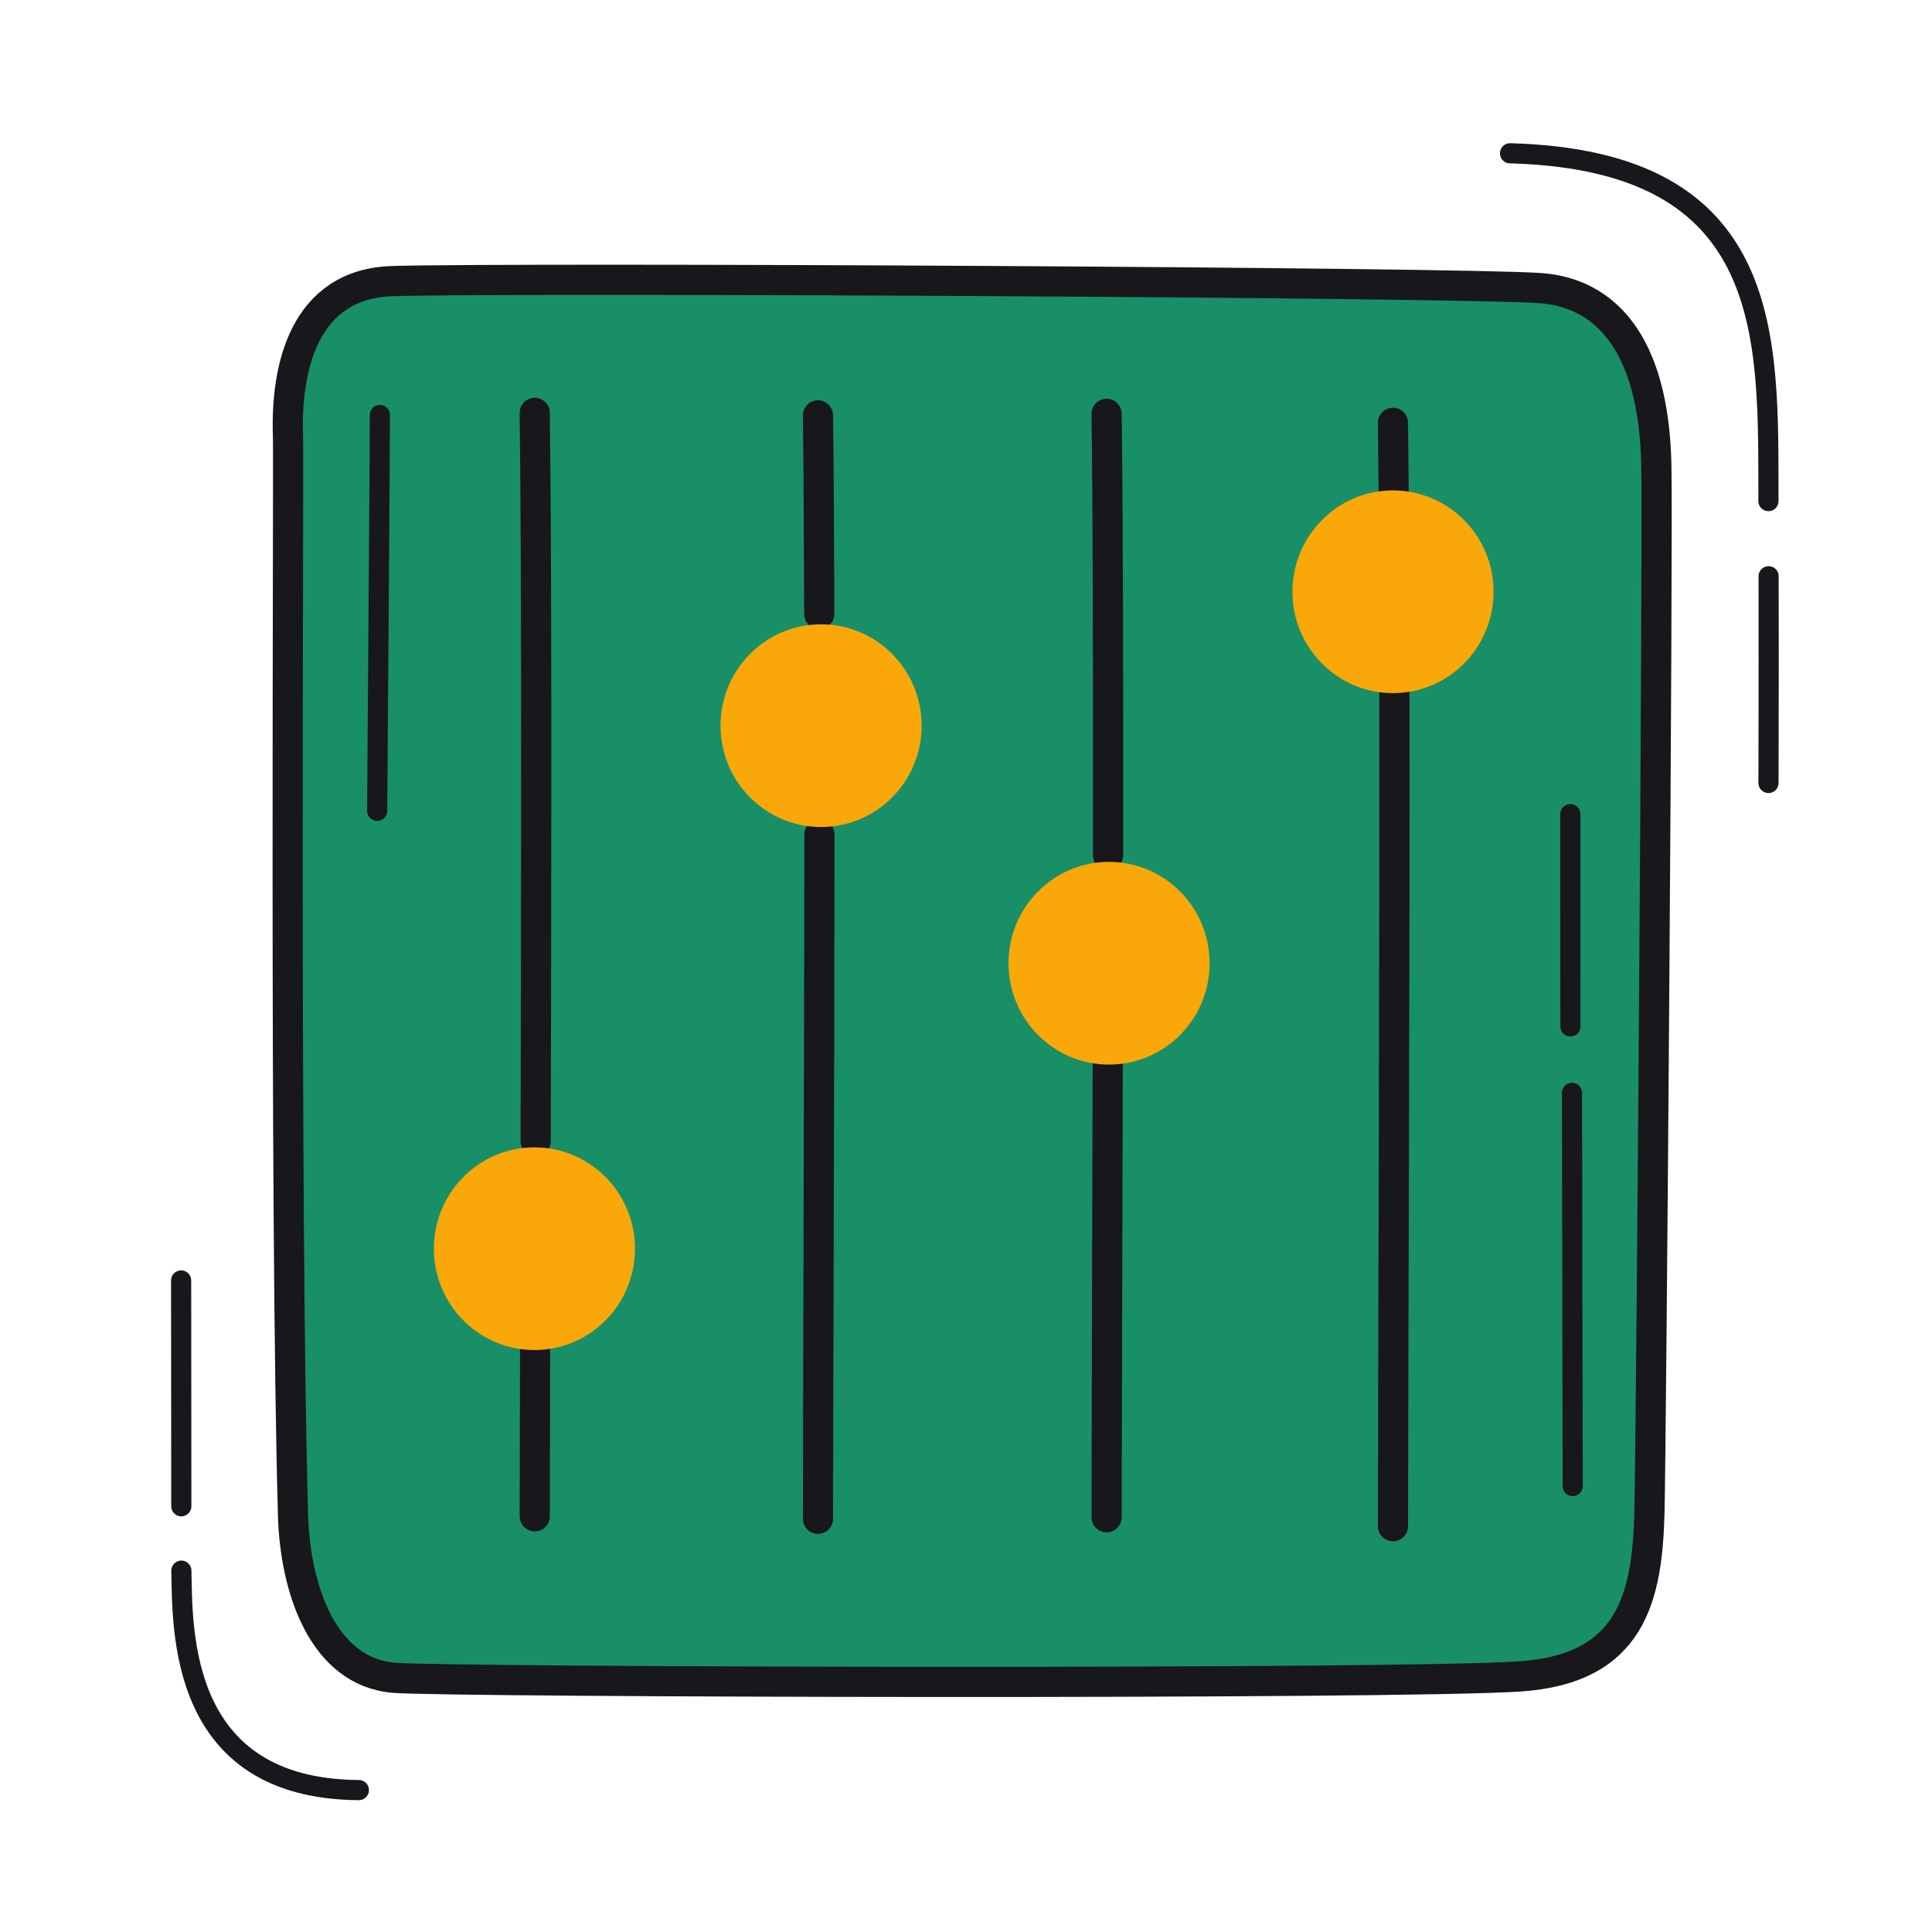<svg xmlns="http://www.w3.org/2000/svg" width="192" height="192" style="width:100%;height:100%;transform:translate3d(0,0,0);content-visibility:visible" viewBox="0 0 192 192"><defs><clipPath id="a"><path d="M0 0h192v192H0z"/></clipPath><clipPath id="c"><path d="M0 0h192v192H0z"/></clipPath><clipPath id="b"><path d="M0 0h192v192H0z"/></clipPath></defs><g clip-path="url(#a)"><g clip-path="url(#b)" style="display:block"><g style="display:block"><path fill="#198F67" d="M28.619 43.323c-.234-6.658 1.529-15.145 10.43-15.391 13.165-.366 105.836.121 113.991.696 6.286.444 11.271 5.196 11.562 17.447.181 7.629-.51 97.169-.68 104.139-.209 8.516-1.76 15.64-12.887 16.389-12.143.819-106.664.582-111.899.133-7.077-.606-9.813-8.89-10.017-16.17-.842-30.031-.406-104.598-.5-107.243" class="tertiary"/><path fill="none" stroke="#17171C" stroke-linecap="round" stroke-linejoin="round" stroke-width="2.998" d="M28.619 43.323c-.234-6.658 1.529-15.145 10.43-15.391 13.165-.366 105.836.121 113.991.696 6.286.444 11.271 5.196 11.562 17.447.181 7.629-.51 97.169-.68 104.139-.209 8.516-1.76 15.64-12.887 16.389-12.143.819-106.664.582-111.899.133-7.077-.606-9.813-8.89-10.017-16.17-.842-30.031-.406-104.598-.5-107.243" class="primary"/></g><path fill="none" stroke="#17171C" stroke-linecap="round" stroke-linejoin="round" stroke-width="2.998" d="M53.178 134.239c-.017 6.581-.031 12.243-.034 16.448M53.142 41.03c.205 15.151.159 46.053.092 72.374" class="primary" style="display:block"/><g style="display:block"><path fill="#FAA709" d="M53.112 114.522c5.243 0 9.493 4.285 9.493 9.572s-4.25 9.573-9.493 9.573-9.493-4.286-9.493-9.573 4.25-9.572 9.493-9.572" class="secondary"/><path fill="none" stroke="#FAA709" stroke-linecap="round" stroke-linejoin="round" d="M53.112 114.522c5.243 0 9.493 4.285 9.493 9.572s-4.25 9.573-9.493 9.573-9.493-4.286-9.493-9.573 4.25-9.572 9.493-9.572" class="secondary"/></g><path fill="none" stroke="#17171C" stroke-linecap="round" stroke-linejoin="round" stroke-width="2.998" d="M81.435 82.947c-.018 25.795-.135 54.447-.145 67.988m-.002-109.657c.069 5.07.109 11.903.13 19.737" class="primary" style="display:block"/><g style="display:block"><path fill="#FAA709" d="M81.599 62.543c5.243 0 9.493 4.285 9.493 9.572s-4.25 9.573-9.493 9.573-9.493-4.286-9.493-9.573 4.25-9.572 9.493-9.572" class="secondary"/><path fill="none" stroke="#FAA709" stroke-linecap="round" stroke-linejoin="round" d="M81.599 62.543c5.243 0 9.493 4.285 9.493 9.572s-4.25 9.573-9.493 9.573-9.493-4.286-9.493-9.573 4.25-9.572 9.493-9.572" class="secondary"/></g><path fill="none" stroke="#17171C" stroke-linecap="round" stroke-linejoin="round" stroke-width="2.998" d="M109.974 41.128c.133 9.837.16 26.312.145 43.862m-.035 20.836c-.041 18.303-.102 35.398-.109 44.959" class="primary" style="display:block"/><g style="display:block"><path fill="#FAA709" d="M110.216 86.153c5.243 0 9.493 4.286 9.493 9.573s-4.25 9.572-9.493 9.572-9.493-4.285-9.493-9.572 4.25-9.573 9.493-9.573" class="secondary"/><path fill="none" stroke="#FAA709" stroke-linecap="round" stroke-linejoin="round" d="M110.216 86.153c5.243 0 9.493 4.286 9.493 9.573s-4.25 9.572-9.493 9.572-9.493-4.285-9.493-9.572 4.25-9.573 9.493-9.573" class="secondary"/></g><path fill="none" stroke="#17171C" stroke-linecap="round" stroke-linejoin="round" stroke-width="2.998" d="M138.429 42.017c.026 1.947.049 4.154.067 6.579m.076 19.738c.038 28.762-.129 67.023-.141 83.34" class="primary" style="display:block"/><g style="display:block"><path fill="#FAA709" d="M138.434 49.237c5.243 0 9.493 4.286 9.493 9.573s-4.25 9.572-9.493 9.572-9.493-4.285-9.493-9.572 4.25-9.573 9.493-9.573" class="secondary"/><path fill="none" stroke="#FAA709" stroke-linecap="round" stroke-linejoin="round" d="M138.434 49.237c5.243 0 9.493 4.286 9.493 9.573s-4.25 9.572-9.493 9.572-9.493-4.285-9.493-9.572 4.25-9.573 9.493-9.573" class="secondary"/></g><path fill="none" stroke="#17171C" stroke-linecap="round" stroke-linejoin="round" stroke-width="2.001" d="M.111 33.722c0-1.377-.036-18.77-.071-39.077m-.157-6.604C-.12-18.98-.122-26.181-.123-33.053" class="primary" style="display:block" transform="translate(156.183 113.962)"/><path fill="none" stroke="#17171C" stroke-linecap="round" stroke-linejoin="round" stroke-width="2.001" d="M.184-19.337c0 3.09-.14 21.152-.268 39.337" class="primary" style="display:block" transform="translate(37.568 60.577)"/><path fill="none" stroke="#17171C" stroke-linecap="round" stroke-linejoin="round" stroke-width="2.001" d="M13.445 2.956v-.13c-.047-15.909.88-33.725-25.681-34.436m25.685 62.578s.031-8.372.013-20.542" class="primary" style="display:block" transform="translate(162.301 46.844)"/><path fill="none" stroke="#17171C" stroke-linecap="round" stroke-linejoin="round" stroke-width="2.001" d="m-9.137-2.855-.019-22.442M8.51 25.351C-9.392 25.23-9.003 9.488-9.132 3.541q0 0 0 0" class="primary" style="display:block" transform="translate(27.156 152.547)"/></g><g clip-path="url(#c)" style="display:none"><g style="display:none"><path class="tertiary"/><path fill="none" class="primary"/></g><path fill="none" class="primary" style="display:none"/><path fill="none" class="primary" style="display:none"/><path fill="none" class="primary" style="display:none"/><path fill="none" class="primary" style="display:none"/><g fill="none" style="display:none"><path class="primary"/><path class="primary"/></g><g style="display:none"><path class="secondary"/><path class="secondary"/><path fill="none" class="secondary"/></g><g fill="none" style="display:none"><path class="primary"/><path class="primary"/></g><g style="display:none"><path class="secondary"/><path class="secondary"/><path fill="none" class="secondary"/></g><g fill="none" style="display:none"><path class="primary"/><path class="primary"/></g><g style="display:none"><path class="secondary"/><path class="secondary"/><path fill="none" class="secondary"/></g><g fill="none" style="display:none"><path class="primary"/><path class="primary"/></g><g style="display:none"><path class="secondary"/><path class="secondary"/><path fill="none" class="secondary"/></g><path fill="none" class="primary" style="display:none"/><path fill="none" class="primary" style="display:none"/><path fill="none" class="primary" style="display:none"/></g></g></svg>